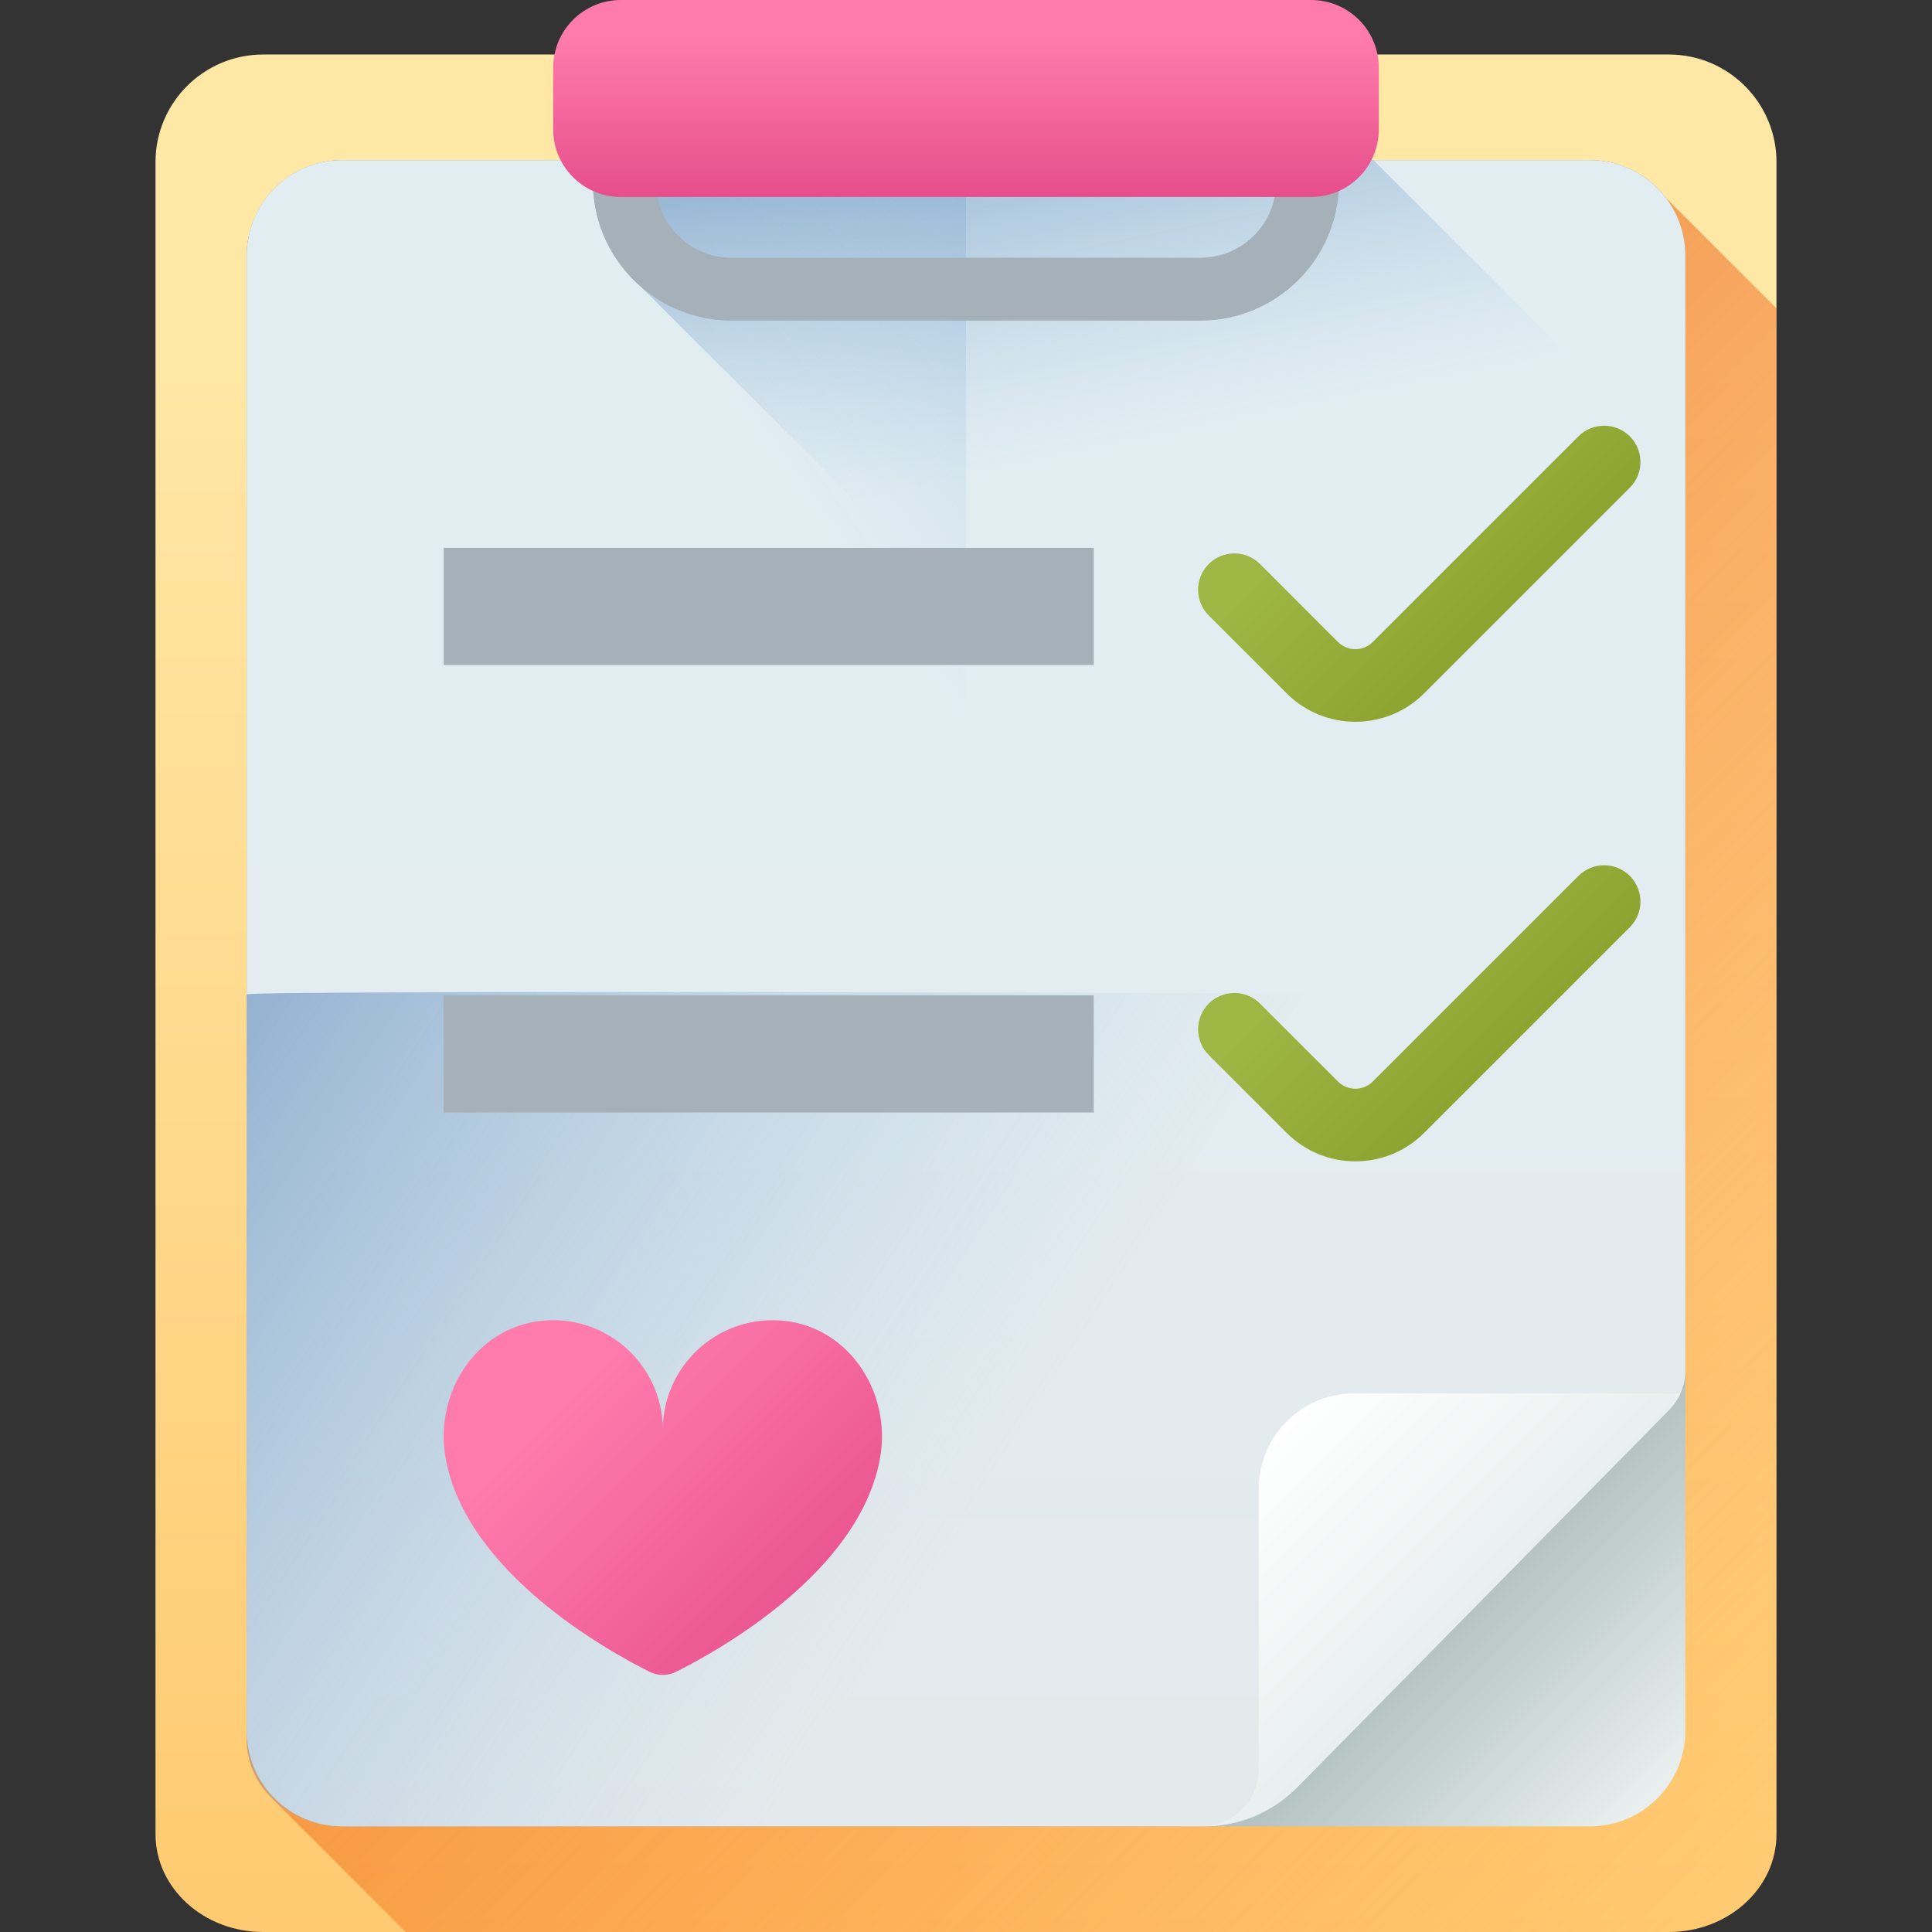 <svg width="127" height="127" viewBox="0 0 127 127" fill="none" xmlns="http://www.w3.org/2000/svg">
<rect x="0" y="0" width="127" height="127" fill="#333333" stroke="none"/>
<g id="chequeo 1" clip-path="url(#clip0_24_311052)">
<path id="Vector" d="M116.778 10.658C116.778 6.751 113.61 3.584 109.704 3.584H17.296C13.389 3.584 10.222 6.751 10.222 10.658V65.379V120.565C10.222 124.119 13.389 127 17.296 127H81.166H96.027H109.704C113.611 127 116.778 124.119 116.778 120.565V93.241V93.24V10.658Z" fill="url(#paint0_linear_24_311052)"/>
<path id="Vector_2" d="M109.47 12.963C108.322 11.481 106.526 10.526 104.506 10.526H63.5H22.494C19.383 10.526 16.216 13.337 16.216 16.804V65.369V114.347C16.216 115.782 16.799 117.092 17.759 118.095L26.664 127H81.166H96.027H109.704C113.611 127 116.778 124.119 116.778 120.565V93.241V93.24V20.271L109.47 12.963Z" fill="url(#paint1_linear_24_311052)"/>
<path id="Vector_3" d="M110.784 113.779V16.804C110.784 13.339 107.972 10.526 104.506 10.526H22.494C19.028 10.526 16.216 13.339 16.216 16.804V113.779C16.216 117.245 19.028 120.058 22.494 120.058H104.506C107.971 120.058 110.784 117.245 110.784 113.779Z" fill="url(#paint2_linear_24_311052)"/>
<path id="Vector_4" d="M79.179 120.058H22.494C19.026 120.058 16.216 117.247 16.216 113.779V16.804C16.216 13.337 19.026 10.526 22.494 10.526H104.506C107.973 10.526 110.784 13.337 110.784 16.804V90.097C110.784 91.057 110.406 91.98 109.732 92.664L85.241 117.52C83.641 119.144 81.458 120.058 79.179 120.058Z" fill="url(#paint3_linear_24_311052)"/>
<path id="Vector_5" d="M63.5 120.058H21.848C18.738 120.058 16.216 117.247 16.216 113.779V101.642V16.804C16.216 13.337 18.737 10.526 21.848 10.526H63.5V120.058Z" fill="url(#paint4_linear_24_311052)"/>
<path id="Vector_6" d="M110.784 65.369V114.346C110.784 117.501 107.973 120.057 104.506 120.057H92.368H22.494C19.026 120.057 16.216 117.501 16.216 114.346V65.369C16.216 65.022 110.784 65.369 110.784 65.369Z" fill="url(#paint5_linear_24_311052)"/>
<path id="Vector_7" d="M110.463 91.596C110.463 91.596 110.277 92.121 109.547 92.852C109.276 93.123 85.385 117.374 85.385 117.374C83.694 119.091 81.384 120.058 78.974 120.058C81.055 120.058 82.741 118.371 82.741 116.291V97.874C82.741 94.407 85.552 91.596 89.019 91.596L110.463 91.596Z" fill="url(#paint6_linear_24_311052)"/>
<path id="Vector_8" d="M110.784 31.03L90.28 10.526H38.981V11.973C38.981 14.722 40.209 17.191 42.144 18.86L110.784 87.501V31.03Z" fill="url(#paint7_linear_24_311052)"/>
<path id="Vector_9" d="M78.916 21.075H48.084C43.064 21.075 38.981 16.992 38.981 11.973V5.097H88.019V11.973C88.019 16.992 83.935 21.075 78.916 21.075ZM43.113 9.229V11.973C43.113 14.713 45.343 16.943 48.084 16.943H78.916C81.657 16.943 83.886 14.713 83.886 11.973V9.229H43.113Z" fill="#A5B0B8"/>
<path id="Vector_10" d="M86.186 12.948H40.814C38.356 12.948 36.364 10.956 36.364 8.499V4.45C36.364 1.992 38.356 0 40.814 0H86.186C88.644 0 90.636 1.992 90.636 4.45V8.498C90.636 10.956 88.644 12.948 86.186 12.948Z" fill="url(#paint8_linear_24_311052)"/>
<g id="Group">
<path id="Vector_11" d="M71.897 36.011H29.165V43.714H71.897V36.011Z" fill="#A5B0B8"/>
<path id="Vector_12" d="M71.897 65.427H29.165V73.131H71.897V65.427Z" fill="#A5B0B8"/>
</g>
<path id="Vector_13" d="M51.152 86.791C47.054 86.591 43.659 89.81 43.573 93.843C43.572 93.852 43.569 93.852 43.569 93.843C43.482 89.81 40.088 86.591 35.99 86.791C31.489 87.01 28.502 91.412 29.293 95.848C30.622 103.309 39.804 108.446 42.699 109.895C43.249 110.17 43.894 110.17 44.443 109.895C47.338 108.446 56.52 103.309 57.85 95.848C58.639 91.412 55.652 87.01 51.152 86.791Z" fill="url(#paint9_linear_24_311052)"/>
<path id="Vector_14" d="M107.135 28.684C108.067 29.616 108.067 31.128 107.135 32.059L93.616 45.577C91.124 48.069 87.069 48.069 84.579 45.577L79.455 40.454C78.523 39.522 78.523 38.011 79.455 37.079C80.387 36.147 81.898 36.147 82.83 37.079L87.953 42.201C88.583 42.832 89.611 42.832 90.24 42.201L103.759 28.683C104.691 27.751 106.202 27.751 107.134 28.683L107.135 28.684Z" fill="url(#paint10_linear_24_311052)"/>
<path id="Vector_15" d="M107.135 57.578C108.067 58.51 108.067 60.021 107.135 60.953L93.616 74.471C91.124 76.963 87.069 76.963 84.579 74.471L79.455 69.347C78.523 68.415 78.523 66.905 79.455 65.973C80.387 65.04 81.898 65.04 82.83 65.972L87.953 71.094C88.583 71.725 89.611 71.725 90.24 71.094L103.759 57.577C104.691 56.645 106.202 56.645 107.134 57.577L107.135 57.578Z" fill="url(#paint11_linear_24_311052)"/>
</g>
<defs>
<linearGradient id="paint0_linear_24_311052" x1="63.499" y1="23.42" x2="63.499" y2="172.617" gradientUnits="userSpaceOnUse">
<stop stop-color="#FFE7A5"/>
<stop offset="0.966" stop-color="#FFBF5C"/>
</linearGradient>
<linearGradient id="paint1_linear_24_311052" x1="118.845" y1="120.727" x2="-6.191" y2="-4.31" gradientUnits="userSpaceOnUse">
<stop stop-color="#FF5D00" stop-opacity="0"/>
<stop offset="1" stop-color="#D54003"/>
</linearGradient>
<linearGradient id="paint2_linear_24_311052" x1="93.269" y1="95.063" x2="112.313" y2="114.108" gradientUnits="userSpaceOnUse">
<stop stop-color="#97AAAA"/>
<stop offset="1" stop-color="#E8EFEE"/>
</linearGradient>
<linearGradient id="paint3_linear_24_311052" x1="63.499" y1="46.616" x2="63.499" y2="188.257" gradientUnits="userSpaceOnUse">
<stop stop-color="#E2EDF2"/>
<stop offset="1" stop-color="#E6E6E6"/>
</linearGradient>
<linearGradient id="paint4_linear_24_311052" x1="64.477" y1="48.84" x2="114.327" y2="12.613" gradientUnits="userSpaceOnUse">
<stop stop-color="#9FC7E2" stop-opacity="0"/>
<stop offset="1" stop-color="#4975AD"/>
</linearGradient>
<linearGradient id="paint5_linear_24_311052" x1="67.589" y1="93.999" x2="-8.721" y2="44.057" gradientUnits="userSpaceOnUse">
<stop stop-color="#9FC7E2" stop-opacity="0"/>
<stop offset="1" stop-color="#4975AD"/>
</linearGradient>
<linearGradient id="paint6_linear_24_311052" x1="83.451" y1="94.562" x2="95.823" y2="106.934" gradientUnits="userSpaceOnUse">
<stop stop-color="white"/>
<stop offset="1" stop-color="#E8EFEE"/>
</linearGradient>
<linearGradient id="paint7_linear_24_311052" x1="76.312" y1="28.935" x2="68.874" y2="-7.291" gradientUnits="userSpaceOnUse">
<stop stop-color="#9FC7E2" stop-opacity="0"/>
<stop offset="1" stop-color="#4975AD"/>
</linearGradient>
<linearGradient id="paint8_linear_24_311052" x1="63.498" y1="2.482" x2="63.498" y2="14.607" gradientUnits="userSpaceOnUse">
<stop stop-color="#FF7BAC"/>
<stop offset="1" stop-color="#E24786"/>
</linearGradient>
<linearGradient id="paint9_linear_24_311052" x1="38.876" y1="90.358" x2="58.891" y2="110.374" gradientUnits="userSpaceOnUse">
<stop stop-color="#FF7BAC"/>
<stop offset="1" stop-color="#E24786"/>
</linearGradient>
<linearGradient id="paint10_linear_24_311052" x1="89.677" y1="30.955" x2="114.126" y2="55.403" gradientUnits="userSpaceOnUse">
<stop stop-color="#9EB644"/>
<stop offset="1" stop-color="#738611"/>
</linearGradient>
<linearGradient id="paint11_linear_24_311052" x1="89.677" y1="59.848" x2="114.126" y2="84.296" gradientUnits="userSpaceOnUse">
<stop stop-color="#9EB644"/>
<stop offset="1" stop-color="#738611"/>
</linearGradient>
<clipPath id="clip0_24_311052">
<rect width="127" height="127" fill="white"/>
</clipPath>
</defs>
</svg>
